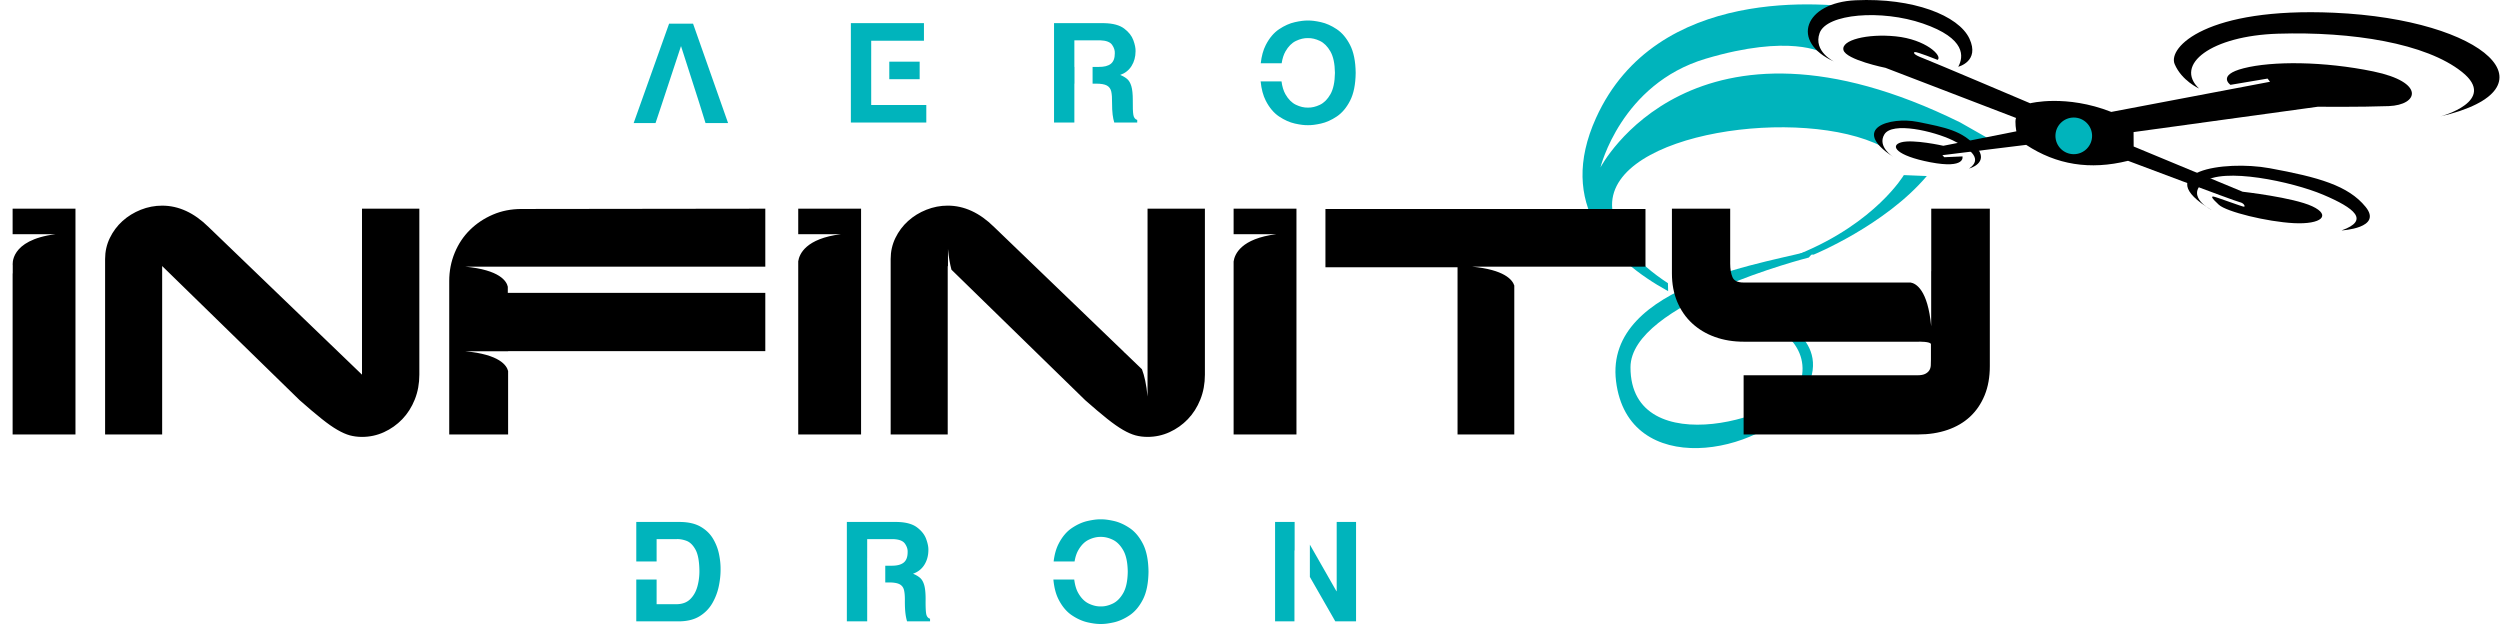 <svg viewBox="0 0 3762 939" xmlns="http://www.w3.org/2000/svg" xml:space="preserve" style="fill-rule:evenodd;clip-rule:evenodd;stroke-miterlimit:3.864"><path d="M5361.83 2107.58c-14.66 4.64-76.65 12.02-72.29 47.66 4.36 35.64 52.31 26.68 66.59 6.33 14.27-20.36-9.63-29.32-9.63-29.32l-2.68 1.67s15.71 6.33 12.69 20.36c-3.02 14.04-61.82 30.97-61.75-4.07.05-23.28 64.39-39.62 64.39-39.62l2.68-3.01Z" style="fill:#00b4bc" transform="translate(-19609.7 -8407.28) scale(4.167)"/><path d="M5421.99 2234.56c-.7-.48-9.5-2.15-10.69-3-3.48-2.5-17.48-6.99-22.41-4.85-6.93 3-3.01 6.05-3.29 7.57-28.71-14.71-97.79-5.27-97.5 21.25.12 11.5 9.18 20.91 20.18 28.12l.07 2.88c-21.09-11.6-40.2-31.29-26.04-62.55 21.85-48.24 83.27-41.64 97.43-39.42l-7.68.87-9.01 4.2-.88 3.71c.44 2.86-.4 5.03 1.95 7.08 0 0-11.68-6.93-42.24 2.18-30.57 9.11-37.97 39.26-37.97 39.26s33.28-63.94 129.92-16.26l11.18 6.36-3.02 2.6Z" style="fill:#00b4bc" transform="translate(-19609.7 -9089.81) scale(4.167)"/><path d="M3309.11 133.206s-26.083-11.708-36.667-36.708c-10.75-25.375 48.209-85.792 239.667-77.334 228.917 10.167 339.125 114.25 160.084 156.084 0 0 87.5-23.125 32.666-66.917-54.208-43.333-165.458-61.042-276.833-57.625-100.584 3.083-156.875 46.625-118.917 82.5ZM3328.193 316.12s-39.875-19.833-12.5-41.833c28.917-23.25 133.625-.958 180.125 18.709 47.792 20.25 70.459 38.625 27.75 53.75 0 0 62.292-3.292 36.209-35.417-26.167-32.25-71.125-44.708-144.25-58.167-68.834-12.625-183.667 5.542-87.334 62.959ZM2849.026 236.136s-24.666-15.375-13.416-33.917c11.75-19.375 73.625-5.125 102.916 8.958 29.917 14.334 44.292 29.042 24.5 42.459 0 0 31.542-8.25 11-32.542-20.625-24.375-46.166-29.25-88.708-37.75-40.667-8.083-102.375 9.625-36.292 52.792ZM2760.193 92.783s-32.083-15.334-22.042-43.084c10.584-29.25 93.167-35.708 155.375-14.333 65.625 22.542 61.25 50.5 53.25 65.083 0 0 32.75-8.041 16.834-42.291-16.25-34.917-85.084-61.75-171.292-57.75-77.167 3.541-98.917 62.458-32.125 92.375Z"/><path d="m3177.068 168.417 238.875-45.375-3.708-4.791-55.833 9.416s-20.959-14.541 19.875-24.958c43-11 120.833-10.583 195.125 4.792 78.5 16.25 68.167 50.458 23.167 52.166-43.209 1.584-106.792.959-106.792.959L3210.61 198.75l.125 21.708 163.917 68.042s76.25 8.583 104.833 21.917c29.042 13.583 14.042 27.583-27.875 25.375-40.25-2.125-101.125-17.042-112.708-27.667-11.5-10.583-11.459-12.583-8.25-12.375 3.208.167 44.375 15.708 46.25 15.333 1.916-.375.125-5.5-6.917-7-7-1.458-167.708-62.083-167.708-62.083-57.625 14.291-107.792 5.833-153.292-24L2922.9 233.5l2.875 3.083 27.334-1.208s5.625 19.166-48.542 8.75c-51.042-9.834-61.208-25-43.75-29.917 18.042-5.083 63.5 5.167 63.5 5.167l109.917-21.75s-2.792-14.584-.5-20.125l-196.417-75.417s-59.667-12.083-63.292-26.833c-3.666-14.959 35.792-24.875 78.667-20.542 45.125 4.583 70.667 29.25 63.125 35.417 0 0-31.708-12.625-34.458-11.792-2.709.875-1.292 4.083 11.625 8.917 13.041 4.875 162.041 68.166 162.041 68.166s53.792-13.791 122.042 13Z"/><circle cx="5455.11" cy="2232.08" style="fill:#00b4bc;stroke:#000;stroke-width:2.45px" r="7.843" transform="matrix(0 4.167 4.167 0 -6180.48 -22527)"/><path d="M5380.26 2182.61s-6.18 18.94 3.56 47.05l-3.56-3.6s-9.13-26.33-5.74-49.45l5.74 6Z" style="fill:#00b4bc" transform="scale(-4.167 4.167) rotate(-48.612 .074 7840.368)"/><path d="M158.15 389.792c0-11.333 2.374-21.875 7.124-31.667 4.75-9.791 11.083-18.291 19.042-25.5 7.958-7.208 17.167-12.833 27.542-17 10.416-4.125 21.125-6.166 32.166-6.166 24.792 0 48.042 10.708 69.792 32.125l230.917 222.208v-249.75h86.292v249.75c0 13.459-2.292 25.959-6.875 37.417-4.584 11.458-10.875 21.333-18.834 29.625-7.958 8.25-17.125 14.75-27.542 19.5-10.416 4.75-21.416 7.125-33.041 7.125-6.417 0-12.5-.792-18.167-2.292-5.625-1.541-11.917-4.291-18.792-8.291-6.916-3.959-14.875-9.542-23.875-16.75-9.041-7.209-20-16.459-32.833-27.792l-207.042-202v253.458H158.15v-264ZM18.99 352.387v-38.361h94.575v339.737H18.99V411.145l.185.574V399.23s-5.687-38.043 64.635-46.843H18.99ZM1201.17 352.387v-38.361h94.57v339.737h-94.57V393.194c1.67-11.096 11.62-34.198 64.43-40.807h-64.43ZM1856.34 352.387v-38.361h94.57v339.737h-94.57V393.459c1.55-10.991 11.23-34.41 64.47-41.072h-64.47ZM764.603 558.359v95.404h-88.607V422.834c0-14.998 2.754-29.153 8.264-42.467 5.509-13.314 13.161-24.792 22.955-34.433 9.794-9.641 21.272-17.293 34.433-22.955 13.161-5.662 27.546-8.494 43.155-8.494l366.827-.459v87.23H784.803c-.428 0-.848.006-1.262.019l.013-.034h-83.81c52.488 4.896 62.631 21.938 64.4 30.268v9.23h387.486v87.688H764.603v.186h-64.281c51.413 4.797 62.198 21.245 64.281 29.746ZM2278.7 429.669v224.094h-85.39V402.174h-198.79v-87.689h481.6v86.771h-177.51v-.015h-83.81c48.88 4.559 61.03 19.648 63.9 28.428ZM2906.03 408.519c.04-.276.08-.555.11-.836v-93.657h88.15v236.898c0 16.527-2.6 31.142-7.8 43.844-5.21 12.702-12.48 23.414-21.81 32.137-9.33 8.723-20.66 15.38-33.97 19.971-13.32 4.591-28.09 6.887-44.31 6.887h-262.6v-89.066h261.69c4.89 0 8.72-.689 11.47-2.066 2.76-1.378 4.82-3.137 6.2-5.28 1.38-2.142 2.14-4.667 2.29-7.575.16-2.908.23-5.892.23-8.953v-22.796c0-4.29-18.61-3.914-19.28-3.832h-262.14c-15.92 0-30.46-2.372-43.62-7.116-13.16-4.744-24.56-11.554-34.2-20.43-9.64-8.876-17.14-19.665-22.5-32.367-5.35-12.702-8.03-27.01-8.03-42.926v-97.33h87.69v82.639c0 8.264 1.14 15.074 3.44 20.43 2.29 5.356 7.88 8.034 16.76 8.034H2875c8 1.341 25.98 10.616 31.03 65.909v-82.519ZM1426.51 400.719l-.39-.381v253.425h-85.85V389.778c0-11.324 2.37-21.883 7.11-31.678 4.75-9.794 11.1-18.288 19.06-25.48 7.95-7.193 17.14-12.855 27.54-16.987 10.41-4.132 21.12-6.198 32.14-6.198 24.79 0 48.05 10.712 69.78 32.137l196.08 188.666-.1.535s.2-.041.57-.074l25.93 24.942c3.67 9.6 6.75 22.851 8.42 41.134v-33.029l.03.033V314.026h86.31v249.753c0 13.466-2.29 25.939-6.88 37.416-4.59 11.478-10.87 21.349-18.83 29.612-7.95 8.265-17.13 14.768-27.54 19.513-10.41 4.744-21.43 7.115-33.06 7.115-6.42 0-12.47-.765-18.13-2.295-5.66-1.53-11.94-4.285-18.82-8.264-6.89-3.979-14.85-9.564-23.88-16.757-9.03-7.193-19.97-16.451-32.82-27.776l-201.44-196.52c-2.23-8.293-4.07-18.545-5.23-31.213v26.109Z"/><path d="M1585.52 844.835c1.27-10.461 3.75-19.305 7.47-26.53 5.4-10.534 12.09-18.459 20.06-23.775 7.96-5.316 15.89-8.853 23.77-10.612 7.89-1.758 14.42-2.568 19.59-2.43 5.17-.138 11.69.672 19.58 2.43 7.88 1.759 15.81 5.296 23.77 10.612 7.97 5.316 14.66 13.241 20.07 23.775 5.41 10.534 8.22 24.507 8.44 41.92-.22 17.413-3.03 31.386-8.44 41.92-5.41 10.534-12.1 18.459-20.07 23.775-7.96 5.316-15.89 8.853-23.77 10.612-7.89 1.758-14.41 2.568-19.58 2.43-5.17.138-11.7-.672-19.59-2.43-7.88-1.759-15.81-5.296-23.77-10.612-7.97-5.316-14.66-13.241-20.06-23.775-4.13-8.028-6.74-18.053-7.85-30.075h31.38c1.02 8.27 3.03 15.048 6.03 20.331 4.33 7.619 9.61 12.911 15.82 15.876 6.21 2.965 12.22 4.383 18.04 4.253 5.81.13 11.83-1.288 18.03-4.253 6.21-2.965 11.49-8.257 15.82-15.876 4.34-7.619 6.6-18.344 6.79-32.176-.19-13.832-2.45-24.557-6.79-32.176-4.33-7.619-9.61-12.911-15.82-15.876-6.2-2.965-12.22-4.383-18.03-4.253-5.82-.13-11.83 1.288-18.04 4.253-6.21 2.965-11.49 8.257-15.82 15.876-2.56 4.508-4.4 10.104-5.52 16.786h-31.51ZM1332.14 851.28h9.48c8.12.073 14.19-1.481 18.19-4.665 4-3.183 6-8.438 5.99-15.765.24-4.283-1.12-8.539-4.06-12.769-2.95-4.23-8.89-6.506-17.83-6.827h-38.97v28.601h-.03v43.063h.03v52.086h-30.6V785.446h75.62c13.1.283 23.07 2.979 29.88 8.089 6.82 5.109 11.43 10.937 13.82 17.482 2.4 6.546 3.52 12.115 3.37 16.705-.04 8.378-2.05 15.75-6.01 22.118-3.97 6.366-9.67 10.87-17.11 13.51 4.11 1.655 7.56 3.665 10.38 6.03 2.81 2.365 4.94 5.98 6.39 10.847 1.44 4.866 2.17 11.879 2.18 21.038-.14 10.661.14 18.052.83 22.172.7 4.121 2.64 6.666 5.84 7.634v3.933h-34.57c-1.05-3.383-1.86-7.369-2.44-11.961-.58-4.591-.88-10.669-.89-18.234.13-6.781-.26-12.257-1.18-16.428-.91-4.171-3.11-7.207-6.6-9.109-3.48-1.902-9.02-2.838-16.6-2.81h-5.11V851.28ZM957.468 844.835v-59.389h66.032c12.53.15 22.79 2.532 30.77 7.146 7.99 4.613 14.17 10.562 18.55 17.845 4.37 7.283 7.4 15.002 9.09 23.159 1.69 8.156 2.49 15.852 2.41 23.087.06 8.18-.85 16.772-2.75 25.776a85.458 85.458 0 0 1-9.77 25.418c-4.61 7.942-10.95 14.409-19.02 19.402s-18.25 7.567-30.53 7.725h-64.782V872.07h30.601v37.126h30.431c8.42-.164 15.13-2.683 20.11-7.556 4.98-4.873 8.55-11.111 10.71-18.716 2.15-7.605 3.2-15.588 3.15-23.949-.17-14.497-2.16-25.166-5.95-32.007-3.79-6.841-8.32-11.227-13.59-13.16-5.28-1.932-10.22-2.783-14.85-2.554h-30.011v33.581h-30.601Z" style="fill:#00b4bc"/><path d="m4951.88 2244.55-7.1 21.5-2.1 6.3h-7.9l12.8-35.9h8.65l12.65 35.9h-8.15l-2.3-7.4-6.55-20.4Z" style="fill:#00b4bc" transform="translate(-19609.7 -9283.69) scale(4.167)"/><path d="M1644.12 100.69h9.27c8.12.074 14.18-1.481 18.18-4.665 4.01-3.183 6.01-8.438 6-15.765.23-4.282-1.12-8.538-4.07-12.769-2.94-4.23-8.88-6.506-17.82-6.827h-38.98v40.026h.18v25.182h-.18v58.542h-30.59V34.857h75.62c13.1.282 23.06 2.978 29.88 8.088 6.81 5.11 11.42 10.937 13.82 17.483 2.4 6.546 3.52 12.114 3.36 16.705-.04 8.377-2.04 15.75-6.01 22.117-3.97 6.367-9.67 10.871-17.1 13.511 4.1 1.654 7.56 3.664 10.37 6.029 2.81 2.365 4.94 5.981 6.39 10.847 1.45 4.867 2.18 11.88 2.18 21.039-.13 10.66.14 18.051.84 22.172.69 4.121 2.64 6.665 5.83 7.634v3.932h-34.56c-1.05-3.382-1.86-7.369-2.45-11.96-.58-4.592-.87-10.67-.88-18.234.13-6.781-.27-12.257-1.18-16.428-.92-4.172-3.12-7.208-6.6-9.11-3.49-1.901-9.02-2.838-16.61-2.81h-4.89V100.69ZM1897.16 95.225c1.23-10.89 3.76-20.059 7.59-27.509 5.41-10.534 12.1-18.459 20.06-23.776 7.97-5.315 15.89-8.853 23.78-10.611 7.88-1.759 14.41-2.569 19.58-2.431 5.17-.138 11.69.672 19.58 2.431 7.88 1.758 15.81 5.296 23.77 10.611 7.97 5.317 14.66 13.242 20.07 23.776 5.41 10.534 8.22 24.507 8.44 41.92-.22 17.412-3.03 31.385-8.44 41.919-5.41 10.535-12.1 18.46-20.07 23.775-7.96 5.316-15.89 8.854-23.77 10.612-7.89 1.759-14.41 2.569-19.58 2.43-5.17.139-11.7-.671-19.58-2.43-7.89-1.758-15.81-5.296-23.78-10.612-7.96-5.315-14.65-13.24-20.06-23.775-4.01-7.809-6.6-17.507-7.75-29.095h31.41c1.05 7.827 3.02 14.278 5.9 19.352 4.34 7.619 9.61 12.91 15.82 15.875 6.21 2.965 12.22 4.383 18.04 4.253 5.81.13 11.83-1.288 18.04-4.253 6.2-2.965 11.48-8.256 15.81-15.875 4.34-7.619 6.6-18.345 6.79-32.176-.19-13.832-2.45-24.558-6.79-32.176-4.33-7.62-9.61-12.912-15.81-15.877-6.21-2.965-12.23-4.382-18.04-4.252-5.82-.13-11.83 1.287-18.04 4.252-6.21 2.965-11.48 8.257-15.82 15.877-2.69 4.726-4.58 10.649-5.67 17.765h-31.48ZM1310.98 127.137v30.845h82.92v26.432h-113.52V34.857h109.98v26.432h-79.38v22.786h-.01v43.062h.01Zm27.22-34.364h45.7v26.433h-45.7V92.773ZM1948.17 785.446h-29.44v149.558h29.15V828.355h.29v-42.909Zm22.93 34.141v48.598l38.26 66.819h31.23V785.446h-29.14v104.149h-.42l-39.93-70.008Z" style="fill:#00b4bc"/></svg>